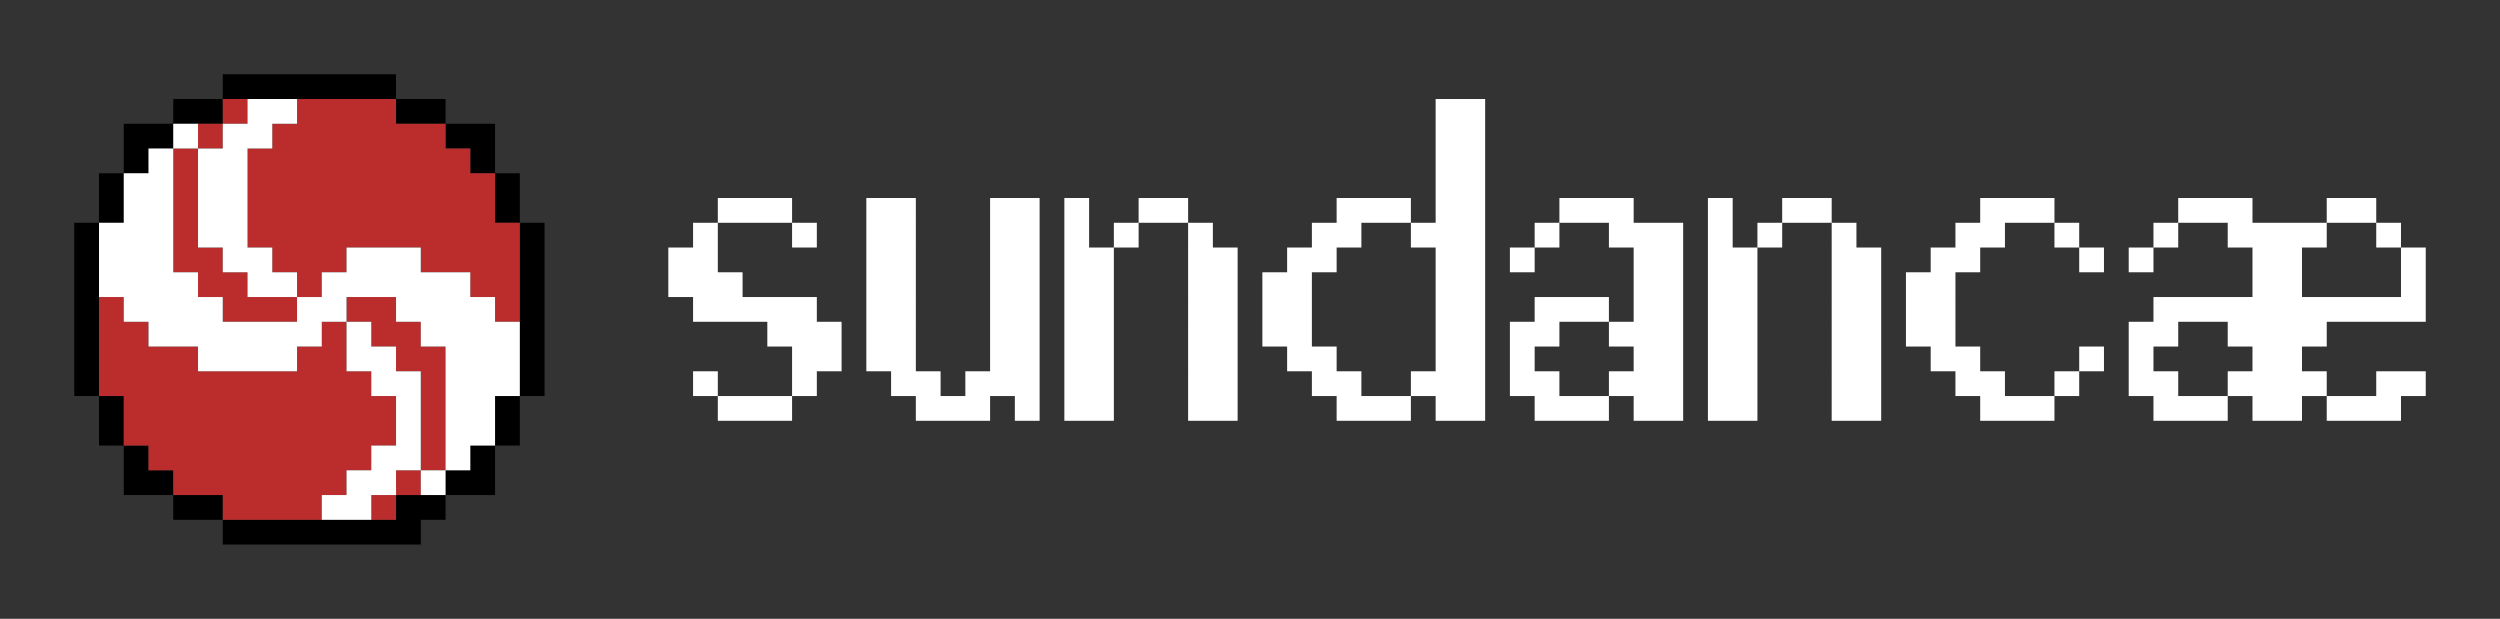 <svg width="101" height="25" viewBox="0 0 101 25" fill="none" xmlns="http://www.w3.org/2000/svg">
<rect x="0" y="0" width="101" height="25" fill="#333333" stroke="none"/>
<g clip-path="url(#clip0_387_628)">
<g clip-path="url(#clip1_387_628)">
<path d="M9 3.5H16ZM7 4.5H9ZM16 4.5H18ZM58 4.5H60ZM5 5.5H7ZM18 5.5H20ZM58 5.5H60ZM5 6.5H6ZM19 6.5H20ZM58 6.5H60ZM4 7.5H5ZM20 7.5H21ZM58 7.5H60ZM4 8.5H5ZM20 8.5H21ZM29 8.5H32ZM35 8.5H37ZM40 8.5H42ZM43 8.5H44ZM46 8.5H48ZM54 8.5H57ZM58 8.5H60ZM63 8.5H66ZM69 8.5H70ZM72 8.5H74ZM80 8.5H83ZM88 8.5H91ZM94 8.5H96ZM3 9.5H4ZM21 9.5H22ZM28 9.5H29ZM32 9.5H33ZM35 9.5H37ZM40 9.5H42ZM43 9.5H44ZM45 9.5H46ZM48 9.5H49ZM53 9.5H55ZM57 9.5H60ZM62 9.5H63ZM65 9.5H68ZM69 9.5H70ZM71 9.5H72ZM74 9.5H75ZM79 9.5H81ZM83 9.5H84ZM87 9.5H88ZM90 9.5H94ZM96 9.5H97ZM3 10.5H4ZM21 10.5H22ZM27 10.5H29ZM35 10.5H37ZM40 10.5H42ZM43 10.5H45ZM48 10.5H50ZM52 10.5H54ZM58 10.5H60ZM61 10.5H62ZM66 10.5H68ZM69 10.5H71ZM74 10.5H76ZM78 10.5H80ZM84 10.5H85ZM86 10.5H87ZM91 10.5H93ZM97 10.5H98ZM3 11.5H4ZM21 11.5H22ZM27 11.5H30ZM35 11.5H37ZM40 11.5H42ZM43 11.5H45ZM48 11.5H50ZM51 11.5H53ZM58 11.5H60ZM66 11.5H68ZM69 11.5H71ZM74 11.5H76ZM77 11.5H79ZM91 11.5H93ZM97 11.5H98ZM3 12.5H4ZM21 12.5H22ZM28 12.5H33ZM35 12.5H37ZM40 12.5H42ZM43 12.5H45ZM48 12.5H50ZM51 12.5H53ZM58 12.5H60ZM62 12.5H65ZM66 12.5H68ZM69 12.5H71ZM74 12.5H76ZM77 12.5H79ZM87 12.5H98ZM3 13.5H4ZM21 13.5H22ZM31 13.5H34ZM35 13.5H37ZM40 13.5H42ZM43 13.5H45ZM48 13.5H50ZM51 13.5H53ZM58 13.5H60ZM61 13.5H63ZM65 13.5H68ZM69 13.5H71ZM74 13.5H76ZM77 13.5H79ZM86 13.5H88ZM90 13.5H94ZM3 14.5H4ZM21 14.5H22ZM32 14.5H34ZM35 14.5H37ZM40 14.5H42ZM43 14.5H45ZM48 14.5H50ZM52 14.5H54ZM58 14.5H60ZM61 14.5H62ZM66 14.5H68ZM69 14.5H71ZM74 14.5H76ZM78 14.5H80ZM84 14.5H85ZM86 14.5H87ZM91 14.5H93ZM3 15.5H4ZM21 15.5H22ZM28 15.5H29ZM32 15.5H33ZM36 15.5H38ZM39 15.5H42ZM43 15.5H45ZM48 15.5H50ZM53 15.5H55ZM57 15.5H60ZM61 15.5H63ZM65 15.5H68ZM69 15.5H71ZM74 15.5H76ZM79 15.5H81ZM83 15.5H84ZM86 15.5H88ZM90 15.5H94ZM96 15.5H98ZM4 16.5H5ZM20 16.5H21ZM29 16.5H32ZM37 16.5H40ZM41 16.5H42ZM43 16.5H45ZM48 16.5H50ZM54 16.5H57ZM58 16.5H60ZM62 16.5H65ZM66 16.5H68ZM69 16.5H71ZM74 16.5H76ZM80 16.5H83ZM87 16.5H90ZM91 16.5H93ZM94 16.5H97ZM4 17.5H5ZM20 17.5H21ZM5 18.5H6ZM19 18.5H20ZM5 19.5H7ZM18 19.5H20ZM7 20.5H9ZM16 20.5H18ZM9 21.5H17Z" fill="white"/>
<path d="M9 3.5H16M7 4.5H9M16 4.5H18M58 4.5H60M5 5.5H7M18 5.5H20M58 5.5H60M5 6.5H6M19 6.5H20M58 6.5H60M4 7.5H5M20 7.5H21M58 7.5H60M4 8.5H5M20 8.5H21M29 8.5H32M35 8.5H37M40 8.5H42M43 8.5H44M46 8.5H48M54 8.5H57M58 8.5H60M63 8.5H66M69 8.5H70M72 8.5H74M80 8.5H83M88 8.5H91M94 8.5H96M3 9.5H4M21 9.5H22M28 9.5H29M32 9.5H33M35 9.5H37M40 9.5H42M43 9.5H44M45 9.5H46M48 9.5H49M53 9.5H55M57 9.5H60M62 9.5H63M65 9.5H68M69 9.5H70M71 9.5H72M74 9.5H75M79 9.5H81M83 9.5H84M87 9.5H88M90 9.5H94M96 9.5H97M3 10.5H4M21 10.5H22M27 10.5H29M35 10.5H37M40 10.5H42M43 10.5H45M48 10.5H50M52 10.5H54M58 10.5H60M61 10.5H62M66 10.5H68M69 10.5H71M74 10.5H76M78 10.5H80M84 10.5H85M86 10.5H87M91 10.5H93M97 10.5H98M3 11.5H4M21 11.5H22M27 11.5H30M35 11.5H37M40 11.5H42M43 11.5H45M48 11.5H50M51 11.5H53M58 11.5H60M66 11.5H68M69 11.5H71M74 11.5H76M77 11.5H79M91 11.5H93M97 11.5H98M3 12.5H4M21 12.5H22M28 12.5H33M35 12.5H37M40 12.5H42M43 12.5H45M48 12.5H50M51 12.5H53M58 12.5H60M62 12.5H65M66 12.5H68M69 12.5H71M74 12.5H76M77 12.5H79M87 12.5H98M3 13.5H4M21 13.5H22M31 13.5H34M35 13.5H37M40 13.5H42M43 13.5H45M48 13.5H50M51 13.5H53M58 13.5H60M61 13.5H63M65 13.5H68M69 13.5H71M74 13.5H76M77 13.5H79M86 13.5H88M90 13.5H94M3 14.5H4M21 14.5H22M32 14.5H34M35 14.5H37M40 14.5H42M43 14.5H45M48 14.5H50M52 14.5H54M58 14.5H60M61 14.5H62M66 14.5H68M69 14.5H71M74 14.5H76M78 14.5H80M84 14.5H85M86 14.5H87M91 14.5H93M3 15.5H4M21 15.5H22M28 15.5H29M32 15.5H33M36 15.5H38M39 15.5H42M43 15.5H45M48 15.5H50M53 15.5H55M57 15.5H60M61 15.5H63M65 15.5H68M69 15.5H71M74 15.5H76M79 15.5H81M83 15.5H84M86 15.5H88M90 15.5H94M96 15.5H98M4 16.5H5M20 16.5H21M29 16.5H32M37 16.5H40M41 16.5H42M43 16.5H45M48 16.5H50M54 16.5H57M58 16.5H60M62 16.5H65M66 16.5H68M69 16.5H71M74 16.5H76M80 16.5H83M87 16.5H90M91 16.5H93M94 16.5H97M4 17.5H5M20 17.5H21M5 18.5H6M19 18.5H20M5 19.5H7M18 19.5H20M7 20.5H9M16 20.5H18M9 21.5H17" stroke="white"/>
</g>
<g clip-path="url(#clip2_387_628)">
<path d="M9 3.5H16ZM7 4.5H9ZM16 4.5H18ZM58 4.5H60ZM5 5.5H7ZM18 5.5H20ZM58 5.5H60ZM5 6.5H6ZM19 6.5H20ZM58 6.5H60ZM4 7.5H5ZM20 7.5H21ZM58 7.5H60ZM4 8.5H5ZM20 8.5H21ZM29 8.5H32ZM35 8.5H37ZM40 8.5H42ZM43 8.5H44ZM46 8.5H48ZM54 8.5H57ZM58 8.5H60ZM63 8.5H66ZM69 8.5H70ZM72 8.5H74ZM80 8.5H83ZM88 8.5H91ZM94 8.5H96ZM3 9.5H4ZM21 9.5H22ZM28 9.5H29ZM32 9.5H33ZM35 9.5H37ZM40 9.5H42ZM43 9.5H44ZM45 9.5H46ZM48 9.5H49ZM53 9.5H55ZM57 9.5H60ZM62 9.5H63ZM65 9.5H68ZM69 9.5H70ZM71 9.5H72ZM74 9.5H75ZM79 9.5H81ZM83 9.5H84ZM87 9.5H88ZM90 9.5H94ZM96 9.5H97ZM3 10.5H4ZM21 10.5H22ZM27 10.5H29ZM35 10.5H37ZM40 10.5H42ZM43 10.5H45ZM48 10.5H50ZM52 10.5H54ZM58 10.5H60ZM61 10.5H62ZM66 10.5H68ZM69 10.5H71ZM74 10.5H76ZM78 10.5H80ZM84 10.5H85ZM86 10.5H87ZM91 10.5H93ZM97 10.5H98ZM3 11.5H4ZM21 11.5H22ZM27 11.5H30ZM35 11.5H37ZM40 11.5H42ZM43 11.5H45ZM48 11.5H50ZM51 11.5H53ZM58 11.5H60ZM66 11.5H68ZM69 11.5H71ZM74 11.5H76ZM77 11.5H79ZM91 11.5H93ZM97 11.5H98ZM3 12.5H4ZM21 12.5H22ZM28 12.5H33ZM35 12.5H37ZM40 12.5H42ZM43 12.5H45ZM48 12.5H50ZM51 12.5H53ZM58 12.5H60ZM62 12.5H65ZM66 12.5H68ZM69 12.5H71ZM74 12.5H76ZM77 12.5H79ZM87 12.5H98ZM3 13.5H4ZM21 13.5H22ZM31 13.5H34ZM35 13.5H37ZM40 13.5H42ZM43 13.5H45ZM48 13.5H50ZM51 13.5H53ZM58 13.5H60ZM61 13.5H63ZM65 13.5H68ZM69 13.5H71ZM74 13.5H76ZM77 13.5H79ZM86 13.5H88ZM90 13.5H94ZM3 14.5H4ZM21 14.5H22ZM32 14.5H34ZM35 14.5H37ZM40 14.5H42ZM43 14.5H45ZM48 14.5H50ZM52 14.5H54ZM58 14.5H60ZM61 14.5H62ZM66 14.5H68ZM69 14.5H71ZM74 14.5H76ZM78 14.5H80ZM84 14.5H85ZM86 14.5H87ZM91 14.5H93ZM3 15.5H4ZM21 15.5H22ZM28 15.5H29ZM32 15.5H33ZM36 15.5H38ZM39 15.5H42ZM43 15.5H45ZM48 15.5H50ZM53 15.5H55ZM57 15.5H60ZM61 15.5H63ZM65 15.5H68ZM69 15.5H71ZM74 15.5H76ZM79 15.5H81ZM83 15.5H84ZM86 15.5H88ZM90 15.5H94ZM96 15.5H98ZM4 16.5H5ZM20 16.5H21ZM29 16.5H32ZM37 16.5H40ZM41 16.5H42ZM43 16.5H45ZM48 16.5H50ZM54 16.5H57ZM58 16.5H60ZM62 16.5H65ZM66 16.5H68ZM69 16.5H71ZM74 16.5H76ZM80 16.5H83ZM87 16.5H90ZM91 16.5H93ZM94 16.5H97ZM4 17.5H5ZM20 17.5H21ZM5 18.5H6ZM19 18.5H20ZM5 19.5H7ZM18 19.5H20ZM7 20.5H9ZM16 20.5H18ZM9 21.5H17Z" fill="black"/>
<path d="M9 3.5H16M7 4.5H9M16 4.5H18M58 4.5H60M5 5.5H7M18 5.5H20M58 5.5H60M5 6.5H6M19 6.5H20M58 6.5H60M4 7.5H5M20 7.5H21M58 7.5H60M4 8.5H5M20 8.5H21M29 8.5H32M35 8.5H37M40 8.5H42M43 8.5H44M46 8.5H48M54 8.5H57M58 8.5H60M63 8.5H66M69 8.5H70M72 8.5H74M80 8.5H83M88 8.5H91M94 8.5H96M3 9.5H4M21 9.5H22M28 9.5H29M32 9.5H33M35 9.5H37M40 9.5H42M43 9.5H44M45 9.5H46M48 9.5H49M53 9.5H55M57 9.5H60M62 9.5H63M65 9.5H68M69 9.5H70M71 9.5H72M74 9.5H75M79 9.5H81M83 9.5H84M87 9.5H88M90 9.5H94M96 9.5H97M3 10.5H4M21 10.5H22M27 10.5H29M35 10.5H37M40 10.5H42M43 10.5H45M48 10.5H50M52 10.5H54M58 10.5H60M61 10.5H62M66 10.5H68M69 10.5H71M74 10.5H76M78 10.5H80M84 10.5H85M86 10.5H87M91 10.5H93M97 10.5H98M3 11.5H4M21 11.5H22M27 11.5H30M35 11.5H37M40 11.5H42M43 11.5H45M48 11.5H50M51 11.5H53M58 11.5H60M66 11.5H68M69 11.5H71M74 11.5H76M77 11.5H79M91 11.5H93M97 11.5H98M3 12.5H4M21 12.5H22M28 12.5H33M35 12.5H37M40 12.5H42M43 12.5H45M48 12.5H50M51 12.5H53M58 12.5H60M62 12.5H65M66 12.5H68M69 12.5H71M74 12.5H76M77 12.5H79M87 12.5H98M3 13.5H4M21 13.5H22M31 13.5H34M35 13.5H37M40 13.5H42M43 13.5H45M48 13.5H50M51 13.5H53M58 13.5H60M61 13.5H63M65 13.5H68M69 13.5H71M74 13.5H76M77 13.5H79M86 13.5H88M90 13.5H94M3 14.5H4M21 14.5H22M32 14.5H34M35 14.5H37M40 14.5H42M43 14.5H45M48 14.5H50M52 14.5H54M58 14.5H60M61 14.5H62M66 14.5H68M69 14.5H71M74 14.5H76M78 14.5H80M84 14.5H85M86 14.5H87M91 14.5H93M3 15.5H4M21 15.5H22M28 15.5H29M32 15.5H33M36 15.5H38M39 15.5H42M43 15.5H45M48 15.5H50M53 15.5H55M57 15.5H60M61 15.5H63M65 15.5H68M69 15.5H71M74 15.5H76M79 15.5H81M83 15.5H84M86 15.5H88M90 15.5H94M96 15.5H98M4 16.5H5M20 16.5H21M29 16.5H32M37 16.5H40M41 16.5H42M43 16.5H45M48 16.5H50M54 16.5H57M58 16.5H60M62 16.5H65M66 16.5H68M69 16.5H71M74 16.5H76M80 16.5H83M87 16.5H90M91 16.5H93M94 16.5H97M4 17.5H5M20 17.5H21M5 18.5H6M19 18.5H20M5 19.5H7M18 19.5H20M7 20.5H9M16 20.5H18M9 21.5H17" stroke="black"/>
<path d="M9 4.5H10ZM12 4.5H16ZM8 5.5H9ZM11 5.5H18ZM7 6.5H8ZM10 6.5H19ZM7 7.5H8ZM10 7.5H20ZM7 8.5H8ZM10 8.5H20ZM7 9.5H8ZM10 9.5H21ZM7 10.5H9ZM11 10.5H14ZM17 10.5H21ZM8 11.5H10ZM12 11.5H13ZM19 11.5H21ZM4 12.5H5ZM9 12.5H12ZM14 12.5H16ZM20 12.5H21ZM4 13.5H6ZM13 13.5H14ZM15 13.5H17ZM4 14.5H8ZM12 14.5H14ZM16 14.5H18ZM4 15.5H15ZM17 15.5H18ZM5 16.5H16ZM17 16.5H18ZM5 17.5H16ZM17 17.5H18ZM6 18.5H15ZM17 18.5H18ZM7 19.5H14ZM16 19.5H17ZM9 20.5H13ZM15 20.5H16Z" fill="black"/>
<path d="M9 4.5H10M12 4.5H16M8 5.5H9M11 5.5H18M7 6.5H8M10 6.5H19M7 7.5H8M10 7.5H20M7 8.5H8M10 8.5H20M7 9.5H8M10 9.5H21M7 10.5H9M11 10.5H14M17 10.5H21M8 11.5H10M12 11.5H13M19 11.5H21M4 12.5H5M9 12.5H12M14 12.5H16M20 12.5H21M4 13.5H6M13 13.5H14M15 13.5H17M4 14.5H8M12 14.5H14M16 14.5H18M4 15.5H15M17 15.5H18M5 16.5H16M17 16.5H18M5 17.5H16M17 17.5H18M6 18.5H15M17 18.5H18M7 19.5H14M16 19.5H17M9 20.5H13M15 20.5H16" stroke="#BB2D2C"/>
<path d="M10 4.5H12ZM7 5.5H8ZM9 5.5H11ZM6 6.5H7ZM8 6.5H10ZM5 7.5H7ZM8 7.5H10ZM5 8.5H7ZM8 8.5H10ZM4 9.5H7ZM8 9.5H10ZM4 10.5H7ZM9 10.5H11ZM14 10.5H17ZM4 11.5H8ZM10 11.5H12ZM13 11.5H19ZM5 12.5H9ZM12 12.5H14ZM16 12.5H20ZM6 13.5H13ZM14 13.5H15ZM17 13.5H21ZM8 14.5H12ZM14 14.5H16ZM18 14.5H21ZM15 15.5H17ZM18 15.5H21ZM16 16.5H17ZM18 16.5H20ZM16 17.5H17ZM18 17.5H20ZM15 18.5H17ZM18 18.5H19ZM14 19.5H16ZM17 19.5H18ZM13 20.5H15Z" fill="black"/>
<path d="M10 4.5H12M7 5.5H8M9 5.5H11M6 6.5H7M8 6.5H10M5 7.5H7M8 7.5H10M5 8.5H7M8 8.5H10M4 9.5H7M8 9.5H10M4 10.5H7M9 10.5H11M14 10.5H17M4 11.5H8M10 11.5H12M13 11.5H19M5 12.5H9M12 12.5H14M16 12.5H20M6 13.5H13M14 13.5H15M17 13.5H21M8 14.5H12M14 14.5H16M18 14.5H21M15 15.5H17M18 15.5H21M16 16.5H17M18 16.5H20M16 17.5H17M18 17.5H20M15 18.5H17M18 18.5H19M14 19.5H16M17 19.5H18M13 20.5H15" stroke="white"/>
</g>
</g>
<defs>
<clipPath id="clip0_387_628">
<rect width="101" height="25" fill="white"/>
</clipPath>
<clipPath id="clip1_387_628">
<rect width="77" height="25" fill="white" transform="translate(24)"/>
</clipPath>
<clipPath id="clip2_387_628">
<rect width="24" height="25" fill="white"/>
</clipPath>
</defs>
</svg>
